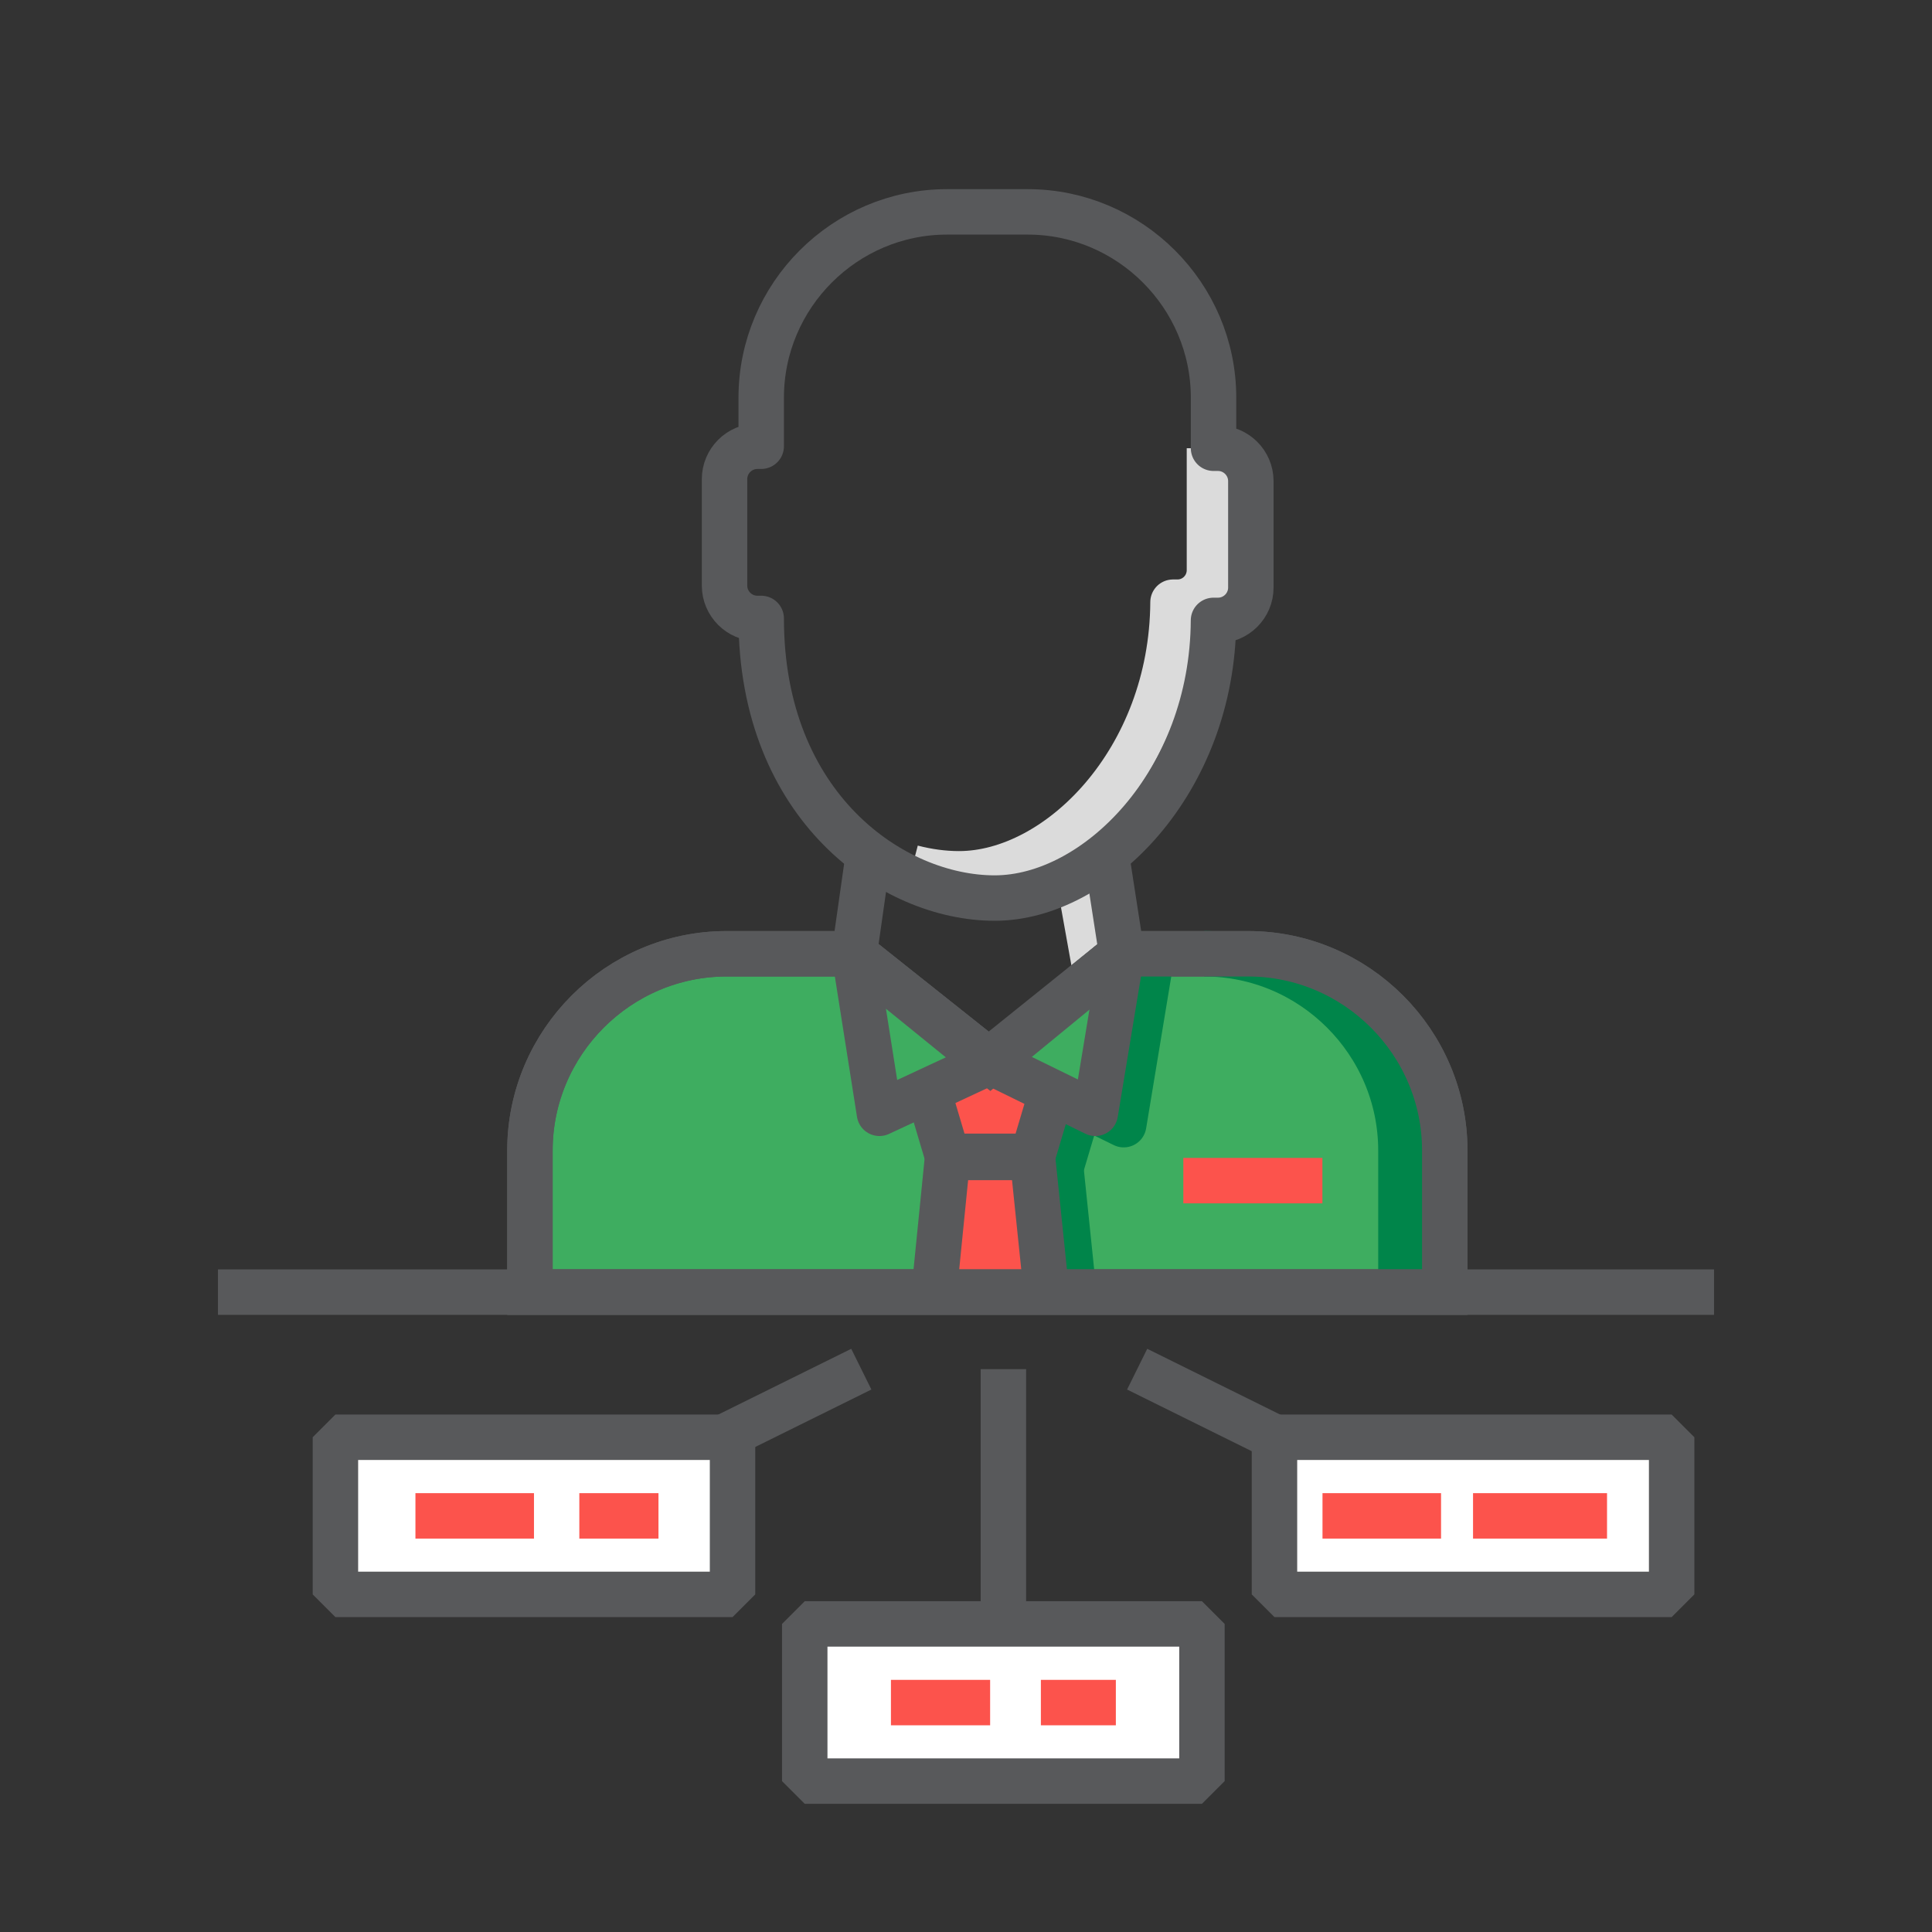<?xml version="1.0" encoding="utf-8"?>
<!-- Generator: Adobe Illustrator 16.0.0, SVG Export Plug-In . SVG Version: 6.00 Build 0)  -->
<!DOCTYPE svg PUBLIC "-//W3C//DTD SVG 1.1//EN" "http://www.w3.org/Graphics/SVG/1.1/DTD/svg11.dtd">
<svg version="1.1" id="Layer_1" xmlns="http://www.w3.org/2000/svg" xmlns:xlink="http://www.w3.org/1999/xlink" x="0px" y="0px"
	 width="42.52px" height="42.52px" viewBox="0 0 42.52 42.52" enable-background="new 0 0 42.52 42.52" xml:space="preserve">
<rect x="0" y="0" width="42.52" height="42.52" fill="#333333" stroke="none"/>
<path fill="none" stroke="#DBDBDB" stroke-linejoin="round" stroke-miterlimit="10" d="M20.073,19.094
	c0.351,0.091,0.699,0.137,1.032,0.137c2.188,0,4.69-2.497,4.711-5.978h0.098c0.39,0,0.704-0.316,0.704-0.706V9.865"/>
<line fill="none" stroke="#DBDBDB" stroke-linejoin="round" stroke-miterlimit="10" x1="24.213" y1="21.946" x2="23.726" y2="19.231"/>
<g>
	<path fill="#3EAD60" stroke="#58595B" stroke-miterlimit="10" d="M24.687,20.991h2.781c2.381,0,4.329,1.949,4.329,4.33v3.115
		H11.663v-3.115c0-2.381,1.947-4.33,4.328-4.33h2.81l2.99,2.377L24.687,20.991z"/>
	<path fill="none" stroke="#00854A" stroke-miterlimit="10" d="M26.503,20.991c2.381,0,4.329,1.949,4.329,4.33v3.115"/>
	<g>
		<polyline fill="none" stroke="#00854A" stroke-linejoin="round" stroke-miterlimit="10" points="23.838,24.057 23.349,25.699 
			21.479,25.699 20.991,24.057 		"/>
		<polyline fill="none" stroke="#00854A" stroke-linejoin="round" stroke-miterlimit="10" points="21.205,28.465 21.479,25.723 
			23.349,25.723 23.643,28.566 		"/>
		<polygon fill="none" stroke="#00854A" stroke-linejoin="round" stroke-miterlimit="10" points="24.731,24.752 22.416,23.618 
			22.355,23.618 25.312,21.241 		"/>
	</g>
	<polyline fill="none" stroke="#58595B" stroke-linejoin="round" stroke-miterlimit="10" points="19.115,18.785 18.801,20.991 
		21.791,23.368 24.687,20.991 24.345,18.785 	"/>
	<path fill="none" stroke="#58595B" stroke-linejoin="round" stroke-miterlimit="10" d="M26.806,9.865h-0.098V8.752
		c0-2.249-1.842-4.089-4.089-4.089h-1.777c-2.25,0-4.089,1.84-4.089,4.089v1.069h-0.085c-0.396,0-0.722,0.325-0.722,0.724v2.344
		c0,0.396,0.324,0.722,0.722,0.722h0.085c0,4.146,2.891,6.154,5.138,6.154c2.24,0,4.797-2.554,4.816-6.111h0.099
		c0.397,0,0.723-0.323,0.723-0.722v-2.346C27.528,10.189,27.203,9.865,26.806,9.865z"/>
	<g>
		<polyline fill="#FC534C" stroke="#58595B" stroke-linejoin="round" stroke-miterlimit="10" points="23.213,23.807 22.724,25.449 
			20.854,25.449 20.366,23.807 		"/>
		<polyline fill="#FC534C" stroke="#58595B" stroke-linejoin="round" stroke-miterlimit="10" points="20.58,28.215 20.854,25.473 
			22.724,25.473 23.018,28.316 		"/>
		<polygon fill="#3EAD60" stroke="#58595B" stroke-linejoin="round" stroke-miterlimit="10" points="24.106,24.502 21.791,23.368 
			19.355,24.502 18.801,20.991 21.73,23.368 24.687,20.991 		"/>
	</g>
	<path fill="none" stroke="#58595B" stroke-miterlimit="10" d="M24.687,20.991h2.781c2.381,0,4.329,1.949,4.329,4.33v3.115H11.663
		v-3.115c0-2.381,1.947-4.33,4.328-4.33h2.81l2.99,2.377L24.687,20.991z"/>
</g>
<line fill="none" stroke="#58595B" stroke-linejoin="round" stroke-miterlimit="10" x1="4.797" y1="28.437" x2="37.723" y2="28.437"/>
<line fill="none" stroke="#FC534C" stroke-linejoin="round" stroke-miterlimit="10" x1="26.043" y1="25.984" x2="29.104" y2="25.984"/>
<g>
	
		<rect x="7.382" y="31.631" fill="#FFFFFF" stroke="#58595B" stroke-linejoin="bevel" stroke-miterlimit="10" width="8.74" height="3.459"/>
	
		<rect x="28.049" y="31.631" fill="#FFFFFF" stroke="#58595B" stroke-linejoin="bevel" stroke-miterlimit="10" width="8.741" height="3.459"/>
	
		<rect x="17.711" y="35.74" fill="#FFFFFF" stroke="#58595B" stroke-linejoin="bevel" stroke-miterlimit="10" width="8.742" height="3.459"/>
	
		<line fill="none" stroke="#58595B" stroke-linejoin="bevel" stroke-miterlimit="10" x1="22.083" y1="30.133" x2="22.083" y2="35.74"/>
	
		<line fill="none" stroke="#58595B" stroke-linejoin="bevel" stroke-miterlimit="10" x1="18.956" y1="30.133" x2="15.927" y2="31.631"/>
	
		<line fill="none" stroke="#58595B" stroke-linejoin="bevel" stroke-miterlimit="10" x1="25.027" y1="30.133" x2="28.055" y2="31.631"/>
	
		<line fill="none" stroke="#FC534C" stroke-linejoin="bevel" stroke-miterlimit="10" x1="9.143" y1="33.362" x2="11.752" y2="33.362"/>
	
		<line fill="none" stroke="#FC534C" stroke-linejoin="bevel" stroke-miterlimit="10" x1="12.75" y1="33.362" x2="14.492" y2="33.362"/>
	<g>
		
			<line fill="none" stroke="#FC534C" stroke-linejoin="bevel" stroke-miterlimit="10" x1="19.608" y1="37.471" x2="21.791" y2="37.471"/>
		
			<line fill="none" stroke="#FC534C" stroke-linejoin="bevel" stroke-miterlimit="10" x1="22.908" y1="37.471" x2="24.558" y2="37.471"/>
	</g>
	
		<line fill="none" stroke="#FC534C" stroke-linejoin="bevel" stroke-miterlimit="10" x1="29.106" y1="33.362" x2="31.715" y2="33.362"/>
	
		<line fill="none" stroke="#FC534C" stroke-linejoin="bevel" stroke-miterlimit="10" x1="32.419" y1="33.362" x2="35.368" y2="33.362"/>
</g>
</svg>
